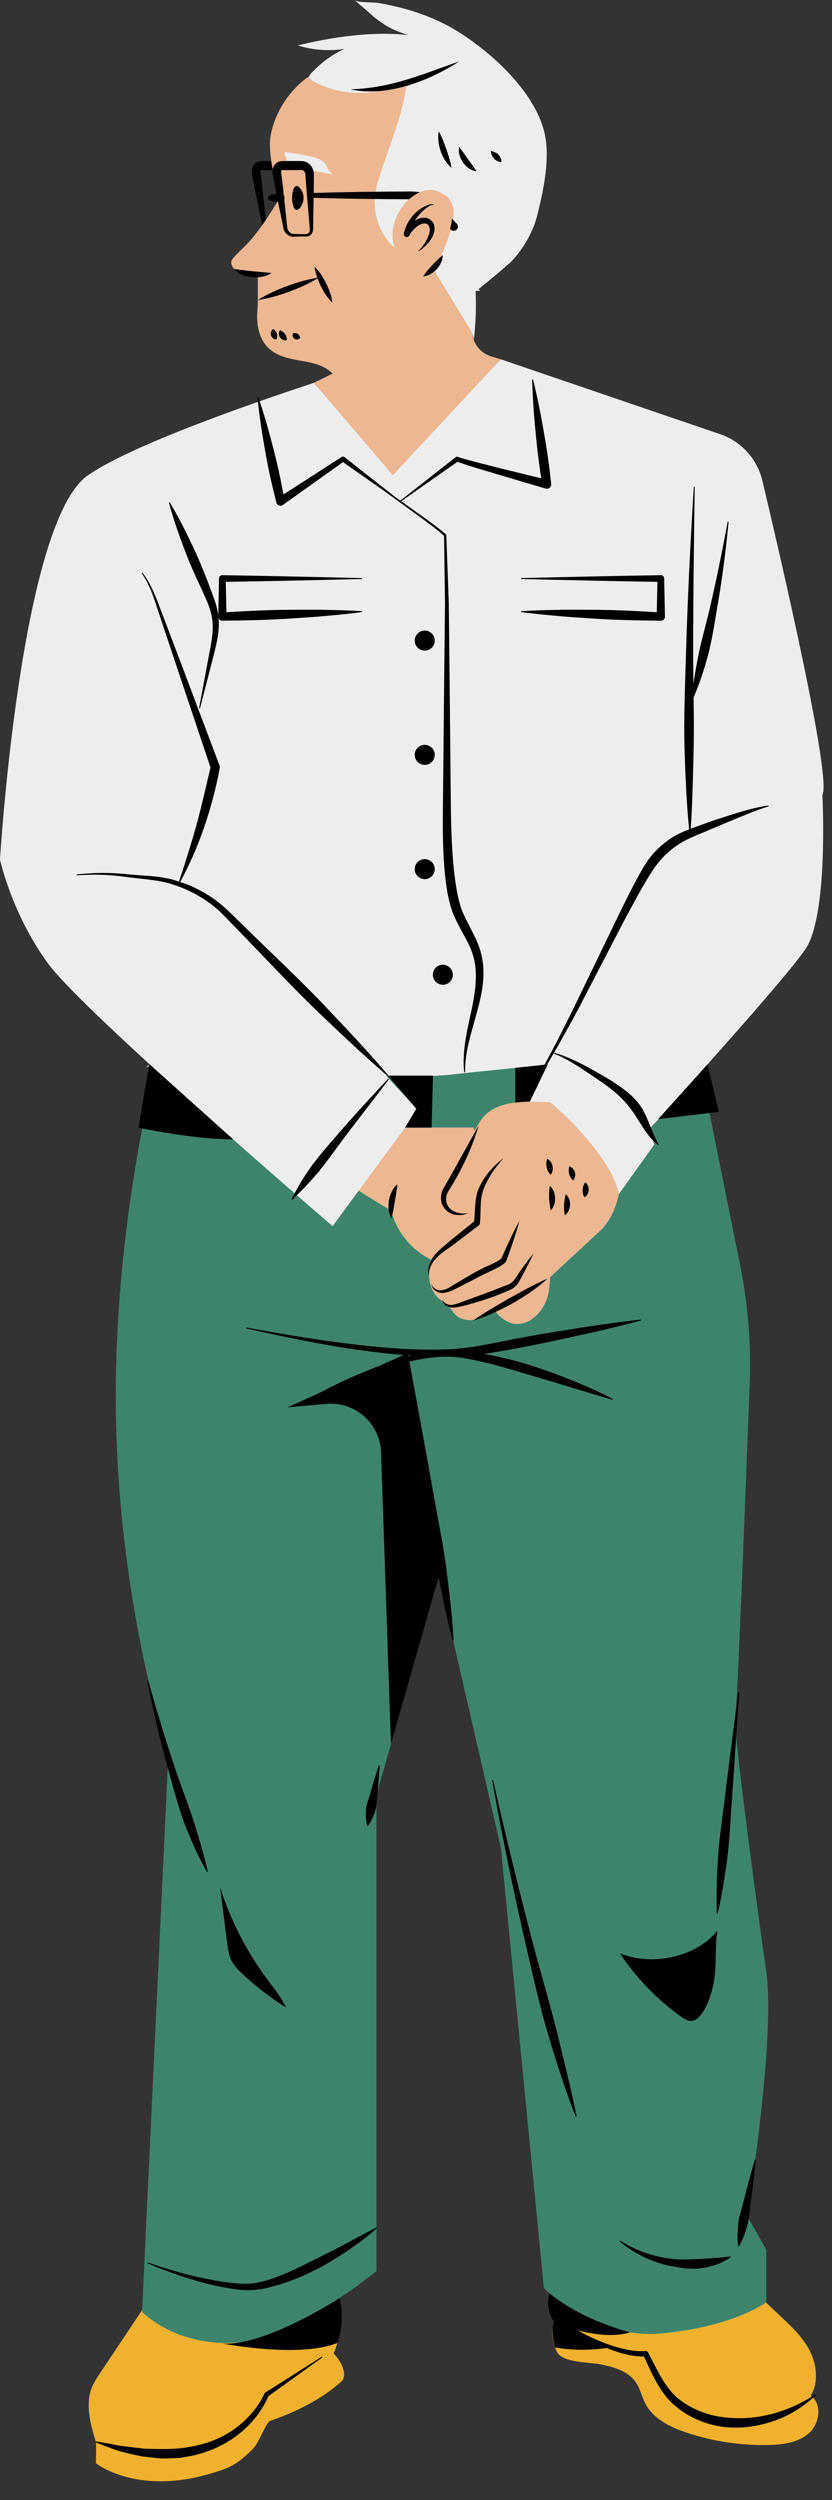 <?xml version="1.0" encoding="UTF-8" standalone="no"?><svg xmlns="http://www.w3.org/2000/svg" xmlns:xlink="http://www.w3.org/1999/xlink" fill="#000000" height="503.8" preserveAspectRatio="xMidYMid meet" version="1" viewBox="0.0 0.0 167.7 503.8" width="167.7" zoomAndPan="magnify"><rect x="0.0" y="0.0" width="167.7" height="503.8" fill="#333333" stroke="none"/><g><g id="change1_1"><path d="M32.344,499.069c-6.761,0-10.89-2.394-12.08-3.192 c0.022-0.805,0.054-2.241,0.031-3.154l0.169-0.04l-0.237-0.831l-0.043-0.291 l-0.051-0.027c-0.982-3.216-1.905-6.859-0.874-9.774 c0.385-1.092,1.05-2.087,1.691-3.047l8.619-12.917l5.18-109.693l-0.04-0.144 c-1.516-5.508-2.828-11.029-3.905-16.42l0.265-0.069 c-3.105-13.217-6.806-34.055-6.806-58.266c0-21.146,2.889-40.846,5.313-53.649 l0.171-0.902l-0.763-0.155l2.013-11.941l-1.532,0.545l1.317-1.322 c-11.278-10.325-18.148-17.145-20.422-20.27 c-6.659-9.151-9.141-19.178-9.423-20.387c0.215-3.363,4.511-67.722,17.312-76.582 c5.224-3.616,17.002-8.695,34.058-14.684l0.698-0.245l-0.001-0.002 c3.651-1.272,7.225-2.485,10.531-3.579l5.115-2.516l-0.955-0.918 c-2.035-1.958-4.545-2.407-6.974-2.841c-2.145-0.384-4.171-0.747-5.773-2.121 c-1.129-0.967-1.877-2.536-2.108-4.419c-0.134-1.096-0.08-1.896-0.018-2.821 c0.038-0.585,0.079-1.2,0.079-1.934v-5.579l-0.982,0.055 c-0.165,0.009-0.328,0.015-0.492,0.015c-0.185,0-0.371-0.007-0.554-0.024 c-0.717-0.082-1.672-0.3-2.461-0.838l-0.514-0.533 c-0.33-0.324-0.364-0.58-0.363-0.743c0.093-0.2,0.927-1.02,1.597-1.68 c0.833-0.82,1.871-1.84,2.788-2.988c0.335-0.42,0.663-0.851,0.983-1.285 l0.008,0.071l1.429-2.1c1.125-1.654,1.999-3.079,2.419-3.783l-1.267-0.989 l0.244-0.018l1.115-0.02l-0.209-1.098l-0.43-2.147l-0.219-1.151 c-0.012-0.113-0.04-0.258-0.069-0.404c-0.039-0.198-0.08-0.4-0.085-0.782 l0.132-1.053l-1.043-0.042l-0.282,0.002l-0.547-0.547l1.501-0.48 c-0.294-2.078-0.344-3.685-0.147-4.772c0.772-4.266,3.238-8.273,6.768-10.989 c0.103-0.08,0.211-0.149,0.319-0.218l0.602-0.413l0.084-0.333 c0,0.002,0.042-0.053,0.154-0.171c2.074-2.192,4.125-3.696,6.451-4.728 l-0.524-1.771c-1.012,0.162-2.048,0.244-3.08,0.244 c-0.56,0-1.118-0.024-1.672-0.071c4.608-0.903,8.926-1.36,12.881-1.36 c1.676,0,3.303,0.084,4.835,0.249l0.348-1.821 c-2.901-0.805-5.083-2.03-7.528-4.234c-0.196-0.178-0.393-0.351-0.588-0.522 c0.07,0.002,0.142,0.005,0.215,0.007c0.547,0.02,1.028,0.033,1.299,0.078 c1.833,0.304,3.633,0.7,5.352,1.176c3.68,1.023,6.999,2.41,9.862,4.123 c7.434,4.448,15.756,12.383,17.591,20.079c1.112,4.67-0.001,10.474-1.37,16.053 c-0.804,3.276-2.527,6.402-4.982,9.044c-0.492,0.531-6.315,5.441-6.99,5.837 l0.396-0.095l0.921,0.883l-1.86,0.082c0.131,2.876,0.048,5.799-0.245,8.705 l-0.398,0.104c0.059,0.422,0.144,0.8,0.259,1.147l-0.002,0.018l0.081,0.215 c0.697,1.834,2.232,3.268,4.106,3.834l1.951,0.591l44.166,15.075 c3.979,1.358,6.935,4.608,7.906,8.695c10.309,43.407,13.057,60.825,12.192,62.652 l-0.101,0.213l-0.017,0.291c0.012,0.224,1.13,22.459-2.868,29.885 c-1.121,2.083-8.162,10.429-19.828,23.5l-0.587,0.702l0.169,0.494l2.036,8.447 l-1.861,0.224l6.368,31.595c1.573,7.807,2.219,15.8,1.918,23.757 c-0.8,21.057-2.222,57.602-2.768,65.766l0.403,0.04 c-0.042,0.6-0.362,5.237-0.362,5.237c0.913,9.765,4.445,36.181,6.082,47.646 c1.245,8.716-0.85,27.251-2.209,37.523l-0.139,1.053h0.122 c-0.272,2.61-0.587,5.246-0.939,7.831c-0.059,0.436-0.106,0.876-0.153,1.314 c-0.062,0.578-0.123,1.158-0.217,1.729l-0.053,0.325l3.578,6.26v9.918 l-0.479,0.393l0.698,0.782l3.05,2.872c2.121,1.996,4.315,4.061,5.624,6.65 c1.143,2.26,1.695,5.742,0.206,8.055l-0.48,0.745l0.722,0.516 c0.04,0.055,0.095,0.111,0.155,0.164l0.167,0.167 c0.556,0.585,0.842,1.445,0.804,2.423c-0.047,1.26-0.629,2.541-1.517,3.345 c-2.012,1.82-5.073,2.118-7.514,2.174c-0.38,0.009-0.759,0.015-1.138,0.015 c-5.143,0-10.225-0.822-15.108-2.443c-4.118-1.367-6.6-3.083-7.809-5.397 c-0.287-0.549-0.502-1.134-0.719-1.716c-0.298-0.8-0.605-1.625-1.082-2.401 c-1.646-2.683-4.704-3.634-7.763-4.265c-0.666-0.136-1.515-0.22-2.414-0.311 c-1.965-0.195-4.657-0.464-5.612-1.427c-0.259-0.26-0.417-0.698-0.544-1.087 c-0.371-1.138-0.533-2.196-0.48-3.143l0.011-0.391 c0.044-0.583,0.165-0.822,0.167-0.823l0.36-0.524l-0.384-0.48 c-1.509-2.232-0.951-4.445-0.83-4.846l0.244-0.651l-0.467-0.424 c-0.397-0.362-0.693-0.651-0.875-0.834l-8.635-88.38l-9.851-42.809l-0.12,0.035 c-0.966-3.661-1.711-7.366-2.509-11.447l-0.083-0.367l-1.803-0.051 l-12.316,43.105l-0.074,0.667c-0.013,0.169-0.025,0.338-0.045,0.507 c-0.035,0.318-0.058,0.64-0.08,0.962l-0.052,0.669l-0.004,93.704 c-0.903,0.722-3.535,2.781-6.997,5.086l-0.517,0.344l0.119,0.609 c0.601,3.068,0.529,5.553-0.244,7.962h-0.054l-0.186,0.687 c-0.211,0.778-0.434,1.438-0.682,2.018l-0.256,0.602l0.478,0.445 c1.011,0.94,1.829,2.534,1.824,3.55c-0.002,0.471-0.175,0.629-0.233,0.682 c-3.315,3.036-8.437,5.866-14.056,7.764c-0.696,0.236-1.17,1.071-2.25,3.219 c-0.449,0.894-1.009,2.007-1.308,2.329c-1.939,2.081-3.757,3.448-5.404,4.061 C40.705,498.224,36.386,499.069,32.344,499.069z" fill="#ededed"/></g><g id="change2_1"><path d="M163.101,490.268c-2.141,1.934-5.232,2.348-8.117,2.416 c-5.608,0.133-11.237-0.71-16.561-2.478c-3.306-1.098-6.728-2.761-8.341-5.849 c-0.685-1.311-0.995-2.801-1.769-4.061c-1.51-2.46-4.505-3.293-7.157-3.839 c-2.198-0.452-6.841-0.324-8.499-1.994c-0.39-0.393-0.597-0.928-0.769-1.454 c-0.541-1.659-0.831-3.497-0.213-5.128c0.073-0.193,0.16-0.388,0.163-0.594 c0.003-0.218-0.088-0.424-0.172-0.626c-0.321-0.775-1.226-3.274-0.909-4.514 c0.002-0.007,0.008-0.011,0.01-0.018c2.939,2.674,11.401,9.204,22.959,8.048 c13.559-1.356,19.914-5.678,20.655-6.212c1.017,0.957,2.033,1.914,3.05,2.872 c2.204,2.075,4.451,4.207,5.818,6.908c1.367,2.701,1.797,6.433,0.158,8.977 C165.743,484.415,165.242,488.333,163.101,490.268z M68.466,463.06 c-5.997,3.99-14.551,8.766-21.512,9.044 c-12.052,0.483-18.319-6.266-18.319-6.266l0.016-0.344 c-2.825,4.234-5.65,8.466-8.475,12.7c-0.685,1.027-1.376,2.065-1.796,3.254 c-1.136,3.217-0.157,7.055,0.939,10.611c0.123,0.398,0,4.286,0,4.286 s9.108,7.444,26.186,1.084c2.184-0.813,4.214-2.638,5.762-4.299 c0.868-0.933,2.449-5.055,3.175-5.301c5.046-1.704,10.543-4.438,14.386-7.958 c1.332-1.22-0.057-4.177-1.586-5.601 C68.663,470.942,68.932,466.965,68.466,463.06z" fill="#efb12e"/></g><g id="change3_1"><path d="M84.247,223.682l-6.424-6.897 c5.188,0.197,9.893,0.118,13.507-0.298c5.093-0.586,11.946-1.221,19.071-1.996 c-2.088,4.341-3.602,7.491-3.602,7.491h0.001 c-3.642,0.045-7.381,0.684-9.467,3.241c-0.646,0.792-1.119,1.705-1.635,2.589 c-0.105-0.199-0.233-0.384-0.331-0.588c-4.228,0.026-9.501-0.022-13.729,0.005 L84.247,223.682z M154.456,397.383c-1.928-13.498-6.749-49.653-6.267-51.099 c0.362-1.087,2.085-45.429,2.919-67.424c0.305-8.041-0.345-16.088-1.934-23.976 l-7.837-38.881c-3.324,3.885-6.802,7.65-10.335,11.345 c-0.159,0.174-0.259,0.284-0.259,0.284l1.135,2.993l-7.132,9.966 c-0.002-0.011-0.007-0.023-0.009-0.034c-0.619,2.897-1.769,5.587-3.903,7.564 c-3.316,3.071-6.631,6.143-9.947,9.215c-0.057,0.96-0.148,1.92-0.293,2.875 c-0.529,3.483-3.45,6.99-6.943,6.53c-1.461-0.194-3.211-1.491-4.026-2.862 c-1.505,1.363-3.625,2.356-5.515,2.084c-3.032-0.436-2.576-2.385-4.987-3.825 c-1.945-1.161-2.773-3.642-2.598-5.899c0.063-0.812,0.255-1.597,0.491-2.371 c-4.044-1.954-6.995-5.474-8.172-9.962c-2.235-1.282-4.408-2.621-6.545-3.993 l-5.263,7.15c0,0-19.436-16.668-35.865-31.662 c-3.142,13.619-7.839,38.528-7.839,65.803c0,40.976,10.605,72.31,10.605,72.31 l-5.287,111.98l-0.016,0.344c0,0,6.267,6.749,18.319,6.266 c6.962-0.278,15.515-5.054,21.512-9.044c4.385-2.918,7.412-5.417,7.412-5.417 V361.71l12.534-43.868l12.545,54.474l8.666,88.701c0,0,0.406,0.439,1.144,1.111 c2.939,2.674,11.401,9.204,22.959,8.048c13.559-1.356,19.914-5.678,20.655-6.212 c0.049-0.035,0.074-0.055,0.074-0.055v-10.606l-3.857-6.749 C150.6,446.555,156.384,410.882,154.456,397.383z" fill="#3e846c"/></g><g id="change4_1"><path d="M100.958,72.406l-1.952-0.592 c-1.643-0.497-2.918-1.727-3.506-3.274c-0.006,0.052-0.006,0.104-0.012,0.155 c0.008-0.069-0.01-0.155-0.013-0.232c-0.128-0.353-0.208-0.723-0.261-1.103 c-0.525-1.343-1.655-2.998-2.184-3.856c-0.349-0.568-0.694-1.138-1.041-1.707 c-0.743-1.219-1.486-2.438-2.229-3.656c-1.415-2.322-0.76-1.248-2.176-3.569 c0,0,0.472-0.95,1.086-2.353c1.333-3.045,3.338-8.232,2.66-10.522 c-0.428-1.445-1.211-2.353-2.268-2.692c-0.124-0.085-0.229-0.193-0.363-0.264 c-2.67-1.417-6.44,0.459-8.419,4.19c-1.307,2.463-1.486,5.102-0.703,7.03 c0,0.025,0,0.048,0,0.048c-3.439-3.186-4.846-8.013-3.62-12.537 c1.755-6.48,5.351-13.973,5.985-20.697c-6.258,2.501-12.988,2.864-19.042-0.546 c-0.101-0.056-0.206-0.12-0.299-0.194c-0.143-0.114-0.258-0.252-0.289-0.428 c-0.014-0.081-0.007-0.16,0.012-0.236c-0.22,0.156-0.456,0.287-0.671,0.452 c-3.646,2.808-6.294,7.023-7.115,11.562c-0.728,4.024,1.772,12.596,1.772,12.596 s-2.383,4.157-5.117,7.587c-1.997,2.505-4.577,4.354-4.588,5.234 c-0.025,2.088,3.339,2.989,5.365,2.486c0,1.534,0,3.641,0,5.174 c0,1.901-0.284,2.981-0.053,4.868c0.231,1.886,0.982,3.777,2.425,5.014 c3.69,3.164,9.142,1.495,12.708,4.924l-3.807,1.881h0l15.935,18.629 L100.958,72.406z M59.502,33.7c-1.248-0.232-1.695-1.194-1.979-2.24 c-0.074-0.272-0.137-0.549-0.2-0.82c1.465,0.171,2.922,0.406,4.366,0.707 c1.157,0.24,2.353,0.411,3.315,1.142c0.821,0.624,1.213,2.005,2.033,2.631 C64.474,34.686,62.057,34.174,59.502,33.7z M142.831,214.227 c-0.496,0.594-0.991,1.188-1.494,1.777c-3.324,3.885-6.802,7.65-10.335,11.345 c1.036-1.137,5.255-5.773,10.318-11.43 C141.817,215.362,142.32,214.799,142.831,214.227z M124.737,240.557 c-0.619,2.897-1.769,5.587-3.903,7.564c-3.316,3.071-6.631,6.143-9.947,9.215 c-0.057,0.96-0.148,1.92-0.293,2.875c-0.529,3.483-3.45,6.99-6.943,6.53 c-1.461-0.194-3.211-1.491-4.026-2.862c-1.505,1.363-3.625,2.356-5.515,2.084 c-3.032-0.436-2.576-2.385-4.987-3.825c-1.945-1.161-2.773-3.642-2.598-5.899 c0.063-0.812,0.255-1.597,0.491-2.371c-4.044-1.954-6.995-5.474-8.172-9.962 c-2.235-1.282-4.408-2.621-6.545-3.993l9.337-12.685 c4.228-0.026,9.501,0.022,13.729-0.005c0.098,0.204,0.226,0.389,0.331,0.588 c0.516-0.883,0.989-1.797,1.635-2.589c2.086-2.557,5.825-3.196,9.467-3.241 l4.162,0.136C110.962,222.119,123.003,232.243,124.737,240.557z" fill="#ecb791"/></g><g id="change1_2"><path d="M165.763,160.173c0,0,1.191,22.632-2.978,30.374 c-1.472,2.734-11.502,14.21-19.954,23.68c-0.511,0.573-1.014,1.135-1.511,1.691 c-5.063,5.657-9.282,10.293-10.318,11.43c-0.159,0.174-0.259,0.284-0.259,0.284 l1.135,2.993l-7.132,9.966c-0.002-0.011-0.007-0.023-0.009-0.034 c-1.734-8.315-13.775-18.439-13.775-18.439l-4.162-0.136h-0.001 c0,0,1.514-3.15,3.602-7.491c-7.124,0.775-13.978,1.41-19.071,1.996 c-3.614,0.416-8.319,0.495-13.507,0.298l6.424,6.897l-2.61,3.547l-9.337,12.685 l-5.263,7.15c0,0-19.436-16.668-35.865-31.662 c-9.962-9.093-18.819-17.571-21.564-21.343C2.335,184.066,0,173.201,0,173.201 s4.115-68.006,17.718-77.423c8.256-5.715,29.83-13.436,45.525-18.629l15.935,18.629 l21.779-23.372l44.197,15.083c4.258,1.453,7.47,4.983,8.51,9.361 C157.74,114.01,167.651,156.868,165.763,160.173z M60.026,9.154 c3.032,0.954,6.287,1.194,9.427,0.695c-2.645,1.174-4.772,2.849-6.752,4.941 c-0.159,0.168-0.324,0.365-0.378,0.582c-0.019,0.076-0.026,0.155-0.012,0.236 c0.031,0.176,0.146,0.314,0.289,0.428c0.093,0.074,0.198,0.137,0.299,0.194 c6.053,3.41,12.784,3.048,19.042,0.546c-0.634,6.725-4.23,14.218-5.985,20.697 c-1.226,4.524,0.182,9.352,3.62,12.537c0,0-0-0.024-0-0.048 c-0.783-1.929-0.604-4.567,0.703-7.03c1.98-3.731,5.749-5.607,8.419-4.19 c0.134,0.071,0.239,0.178,0.363,0.264c1.057,0.339,1.84,1.247,2.268,2.692 c0.678,2.29-1.328,7.478-2.66,10.522c-0.614,1.403-1.086,2.353-1.086,2.353 c1.415,2.321,0.76,1.247,2.176,3.569c0.743,1.218,1.486,2.437,2.229,3.656 c0.347,0.569,0.691,1.139,1.041,1.707c0.529,0.859,1.659,2.513,2.184,3.856 c0.161,0.411,0.251,0.783,0.261,1.103c0.003,0.076,0.021,0.163,0.013,0.232 c0.006-0.052,0.006-0.104,0.012-0.155c0.389-3.283,0.515-6.598,0.365-9.901 c0.011,0.236,6.737-5.439,7.285-6.03c2.473-2.662,4.335-5.921,5.204-9.458 c1.232-5.016,2.594-11.357,1.371-16.489C107.746,18.363,98.766,10.224,91.707,6.001 c-3.139-1.878-6.573-3.242-10.092-4.221c-1.792-0.499-3.612-0.893-5.447-1.198 C75.244,0.427,72.084,0.569,71.452,0c1.01,0.909,2.006,1.718,3.016,2.627 c2.429,2.188,4.753,3.566,7.903,4.44C74.801,6.249,66.657,7.52,60.026,9.154z M59.502,33.7c2.555,0.474,4.972,0.986,7.535,1.422 c-0.82-0.626-1.212-2.007-2.033-2.631c-0.962-0.732-2.158-0.903-3.315-1.142 c-1.444-0.301-2.901-0.536-4.366-0.707c0.063,0.271,0.126,0.548,0.2,0.82 C57.807,32.506,58.253,33.468,59.502,33.7z" fill="#ededed"/></g><g id="change5_1"><path d="M51.139,36.96l0.926,4.631l0.783,3.759 c0.251-0.354,0.49-0.698,0.723-1.041c-0.102-0.966-0.2-1.947-0.301-2.905 l-0.514-4.694l-0.139-1.172c-0.041-0.339-0.142-0.908-0.119-0.991 c0.016-0.172,0.092-0.259,0.132-0.268c0.028-0.008,0.027-0.015,0.103-0.013 l0.59,0.008c0.537,0.012,1.074,0.005,1.611,0.003 c-0.007,0.059-0.024,0.12-0.026,0.177c0.011,0.705,0.119,0.906,0.171,1.346 l0.221,1.159l0.429,2.148c-0.101,0.002-0.202,0.035-0.304,0.024 c-0.368,0.007-0.735,0.124-1.102,0.291c-0.108,0.05-0.2,0.137-0.253,0.254 c-0.117,0.256-0.004,0.56,0.253,0.677c0.368,0.168,0.735,0.284,1.102,0.292 c0.178-0.02,0.355,0.105,0.533-0.074c0.006-0.006,0.012-0.006,0.018-0.013 c0.012-0.011,0.024-0.022,0.036-0.034l0.213,1.066l0.972,4.669 c0.088,0.321,0.292,0.598,0.532,0.839c0.154,0.155,0.32,0.28,0.509,0.381 c0.343,0.182,0.718,0.288,1.083,0.218c0.786-0.034,1.572-0.079,2.359-0.032 c0.481,0.031,0.991-0.259,1.219-0.699c0.26-0.443,0.205-0.951,0.216-1.305 l0.029-2.361l0.067-3.445c4.118,0.128,8.236,0.211,12.353,0.244 c0.893,0.007,1.786,0.028,2.68,0.029l3.924,0.022 c0.099,0.002,0.193,0,0.291,0.001c0.682-0.61,1.411-1.082,2.162-1.398 c-0.851-0.158-1.721-0.19-2.454-0.16l-3.924,0.022 c-0.84,0.001-1.681,0.021-2.521,0.027c-4.164,0.033-8.329,0.116-12.493,0.246 l0.006-0.312l0.021-2.36l0.008-1.181c-0.003-0.214-0.061-0.424-0.117-0.634 c-0.095-0.351-0.233-0.69-0.454-0.972c-0.351-0.451-0.869-0.834-1.546-0.943 c-0.408-0.044-0.487-0.02-0.715-0.031l-0.59-0.009 c-0.646-0.015-1.292-0.007-1.938,0.003c-0.14,0.003-0.28-0.002-0.42,0.001 l-0.59,0.008c-0.029,0-0.064,0.011-0.094,0.013 c-0.3,0.012-0.648,0.095-0.929,0.272c-0.548,0.329-0.831,0.884-0.922,1.413 c-0.102-0.562-0.193-1.135-0.274-1.708c-0.451,0-0.903-0.007-1.354,0.002 l-0.59,0.008c-0.318-0.005-0.713,0.09-1.022,0.284 c-0.651,0.391-0.946,1.105-0.965,1.711c0.011,0.705,0.119,0.906,0.171,1.346 L51.139,36.96z M56.794,34.28c0.028-0.008,0.027-0.015,0.103-0.013l0.59,0.008 c0.493,0.011,0.985,0.004,1.478,0.003c0.294-0.002,0.587,0.008,0.881,0.001 l1.052-0.013c0.106,0.005,0.286,0.095,0.418,0.258 c0.135,0.167,0.214,0.354,0.226,0.571l0.087,1.177L61.809,38.626l0.41,4.706 l0.188,2.353c0.03,0.42,0.091,0.74-0.042,1.007 c-0.115,0.275-0.371,0.462-0.683,0.48c-0.786,0.047-1.572,0.002-2.359-0.032 c-0.236,0.021-0.438-0.036-0.623-0.122c-0.195-0.091-0.357-0.227-0.485-0.398 c-0.128-0.17-0.234-0.358-0.285-0.567c-0.19-1.467-0.335-3.104-0.497-4.649 l-0.133-1.213c0.037-0.095,0.061-0.196,0.061-0.304 c0-0.165-0.06-0.309-0.142-0.437l-0.3-2.739l-0.139-1.172 c-0.041-0.339-0.142-0.908-0.119-0.991c0.015-0.165,0.086-0.249,0.127-0.263 C56.79,34.285,56.792,34.28,56.794,34.28z M59.025,41.178 c-0.092-0.379-0.159-0.804-0.159-1.29c0-0.575,0.086-1.082,0.212-1.497 c0.166-0.549,0.41-0.923,0.695-0.923c0.501,0,1.414,1.083,1.414,2.419 c0,1.337-0.913,2.42-1.414,2.42C59.453,42.308,59.186,41.842,59.025,41.178z M90.864,46.288c-0.061-0.055-0.094-0.129-0.135-0.197 c0.202-0.691,0.335-1.376,0.376-2.04c0.07,0.079,0.146,0.155,0.218,0.234 c0.229,0.248,0.438,0.509,0.694,0.743c0.348,0.318,0.372,0.858,0.054,1.206 c-0.318,0.348-0.858,0.372-1.206,0.054C90.864,46.288,90.864,46.288,90.864,46.288z M57.92,57.625c1.957-0.704,3.946-1.321,6.042-1.644 c-0.254-0.709-0.455-1.442-0.545-2.224c1.026,1.003,1.715,2.154,2.325,3.346 c0.577,1.209,1.071,2.455,1.241,3.881c-1.019-0.983-1.714-2.145-2.325-3.346 c-0.24-0.505-0.459-1.022-0.654-1.549c-1.806,1.114-3.72,1.936-5.666,2.67 c-2.059,0.739-4.15,1.392-6.367,1.703 C53.859,59.259,55.874,58.4,57.92,57.625z M50.791,55.855 c-1.335-0.152-2.712-0.62-3.66-1.647c0.041,0.005,0.076,0.009,0.116,0.015 c1.31,0.157,2.464,0.319,3.665,0.429c1.234,0.135,2.441,0.199,3.803,0.379 c-0.827,0.541-1.781,0.779-2.745,0.835C51.576,55.889,51.181,55.89,50.791,55.855 z M84.209,43.602c-0.232,0.294-0.439,0.605-0.627,0.925 c0.094-0.062,0.177-0.134,0.277-0.189c0.537-0.285,1.154-0.519,1.869-0.452 c0.723,0.045,1.423,0.598,1.667,1.235c0.536,1.349-0.16,2.562-0.76,3.418 c-0.654,0.904-1.488,1.667-2.441,2.179c0.772-0.754,1.414-1.599,1.866-2.527 c0.465-0.911,0.79-1.937,0.391-2.632c-0.334-0.711-1.198-0.652-2.013-0.186 c-0.779,0.462-1.443,1.235-1.95,2.09l-0.011,0.018 c-0.163,0.275-0.52,0.366-0.796,0.203c-0.22-0.13-0.322-0.384-0.272-0.62 c0.326-1.53,1.1-2.936,2.177-4.016c0.547-0.531,1.148-1.004,1.819-1.346 c0.334-0.174,0.675-0.32,1.027-0.447c0.21-0.076,0.458-0.123,0.691-0.101 c0.147,0.013,0.289,0.047,0.409,0.135c-0.059-0.014-0.112,0.005-0.169,0.001 c-0.641-0.047-1.18,0.464-1.692,0.819C85.129,42.564,84.626,43.049,84.209,43.602z M88.324,52.22c0.173-0.165,0.365-0.33,0.558-0.494 c0.123-0.105,0.22-0.209,0.354-0.314c-0.002,0.278-0.038,0.548-0.101,0.808 c-0.184,0.766-0.604,1.45-1.117,2.026c-0.126,0.134-0.266,0.254-0.405,0.376 c-0.644,0.565-1.416,0.995-2.317,1.075c0.591-0.915,1.211-1.573,1.832-2.27 C87.514,53.024,87.904,52.622,88.324,52.22z M90.404,239.991 c-0.456,0.675-0.59,1.546-0.409,2.349c0.03,0.138,0.089,0.263,0.143,0.389 c0.189,0.445,0.503,0.825,0.92,1.114c0.879,0.609,2.146,0.847,3.302,0.604 c-0.874,0.444-1.938,0.51-2.939,0.267c-0.206-0.045-0.409-0.131-0.609-0.225 c-0.671-0.313-1.253-0.875-1.575-1.579c-0.046-0.1-0.111-0.189-0.145-0.294 c-0.375-1.049-0.227-2.254,0.333-3.222l1.43-2.496l4.955-8.886l0.67-1.201 c-0.144,0.514-0.324,1.015-0.489,1.522c-1.037,3.187-2.445,6.243-4.084,9.163 C91.418,238.335,90.923,239.17,90.404,239.991z M86.987,258.708 c0.251,1.074,1.475,1.492,2.361,1.23c0.945-0.216,1.787-0.864,2.712-1.398 c0.07-0.042,0.138-0.082,0.207-0.124c1.767-1.049,3.457-2.1,5.374-3.023 c0.975-0.436,1.947-0.835,2.793-1.346c0.205-0.116,0.431-0.277,0.577-0.384 c0.037,0.003,0.121-0.212,0.231-0.473l0.651-1.466 c0.87-1.952,1.812-3.87,2.816-5.741c-0.578,2.067-1.218,4.085-1.931,6.069 l-0.536,1.486c-0.105,0.217-0.119,0.559-0.483,0.933 c-0.264,0.228-0.468,0.381-0.714,0.544c-0.955,0.617-1.953,1.029-2.903,1.479 c-1.711,0.794-3.461,1.799-5.223,2.662c-0.136,0.066-0.271,0.144-0.407,0.208 c-0.941,0.444-1.902,1.039-3.079,1.156 C88.296,260.655,86.947,259.867,86.987,258.708z M89.199,262.192 c-0.034-0.113-0.056-0.231-0.058-0.356c0.074,0.223,0.196,0.403,0.338,0.557 c0.126,0.137,0.28,0.235,0.442,0.321c0.444,0.234,0.977,0.3,1.453,0.183 c0.873-0.174,1.787-0.589,2.697-0.892c0.345-0.126,0.687-0.258,1.032-0.384 c1.466-0.536,2.933-1.068,4.386-1.634l2.695-1.043 c0.889-0.291,1.344-0.776,1.891-1.657c1.082-1.611,2.231-3.18,3.445-4.705 c-0.816,1.778-1.696,3.512-2.643,5.204c-0.22,0.399-0.456,0.901-0.875,1.31 c-0.376,0.4-0.924,0.724-1.377,0.905c-0.893,0.391-1.797,0.758-2.704,1.115 c-1.315,0.494-2.65,0.93-3.997,1.329c-0.524,0.155-1.044,0.323-1.574,0.459 c-0.951,0.226-1.864,0.521-2.921,0.581c-0.278,0.019-0.573-0.021-0.857-0.104 C89.942,263.195,89.374,262.779,89.199,262.192z M99.948,264.344 c-1.502,0.694-3.041,1.311-4.644,1.779c0.108-0.075,0.222-0.138,0.33-0.213 c1.246-0.858,2.515-1.656,3.799-2.419c0.387-0.23,0.778-0.453,1.166-0.678 c0.18-0.105,0.36-0.21,0.541-0.314c0.517-0.297,1.031-0.604,1.549-0.9 c2.514-1.395,5.023-2.787,7.702-3.96c-2.159,1.977-4.592,3.578-7.11,5.013 c-0.167,0.093-0.338,0.177-0.506,0.268 C101.848,263.424,100.906,263.901,99.948,264.344z M87.058,253.735 c0.071-0.123,0.131-0.253,0.208-0.369c0.752-1.063,1.759-1.885,2.706-2.682 c0.932-0.826,1.922-1.576,2.881-2.368l2.691-2.171 c0.147-1.088,0.168-2.219,0.255-3.388c0.095-1.241,0.291-2.565,0.907-3.725 c0.969-1.921,2.323-3.62,3.95-4.967c0.277-0.23,0.545-0.472,0.839-0.679 c-0.246,0.262-0.471,0.54-0.703,0.812c-1.354,1.587-2.474,3.335-3.247,5.215 c-0.417,1.073-0.607,2.214-0.652,3.411c-0.055,1.193-0.021,2.439-0.177,3.713 c-0.02,0.162-0.112,0.306-0.232,0.398l-2.962,2.26 c-0.996,0.743-1.96,1.526-2.983,2.233c-1.019,0.709-2.023,1.399-2.802,2.305 c-0.103,0.113-0.188,0.241-0.283,0.362c-0.373,0.479-0.663,1.02-0.842,1.609 c-0.127,0.419-0.215,0.852-0.203,1.307c-0.27-1.058,0.043-2.181,0.58-3.155 C87.013,253.815,87.035,253.775,87.058,253.735z M79.012,245.094 c-0.026,0.14-0.107,0.31,0.02,0.307c-0.022,0.124-0.189,0.032-0.237-0.039 l-0.1-0.239l-0.167-0.443c-0.088-0.299-0.156-0.604-0.188-0.913 c-0.008-0.058-0.002-0.116-0.008-0.175c-0.055-0.562-0.03-1.126,0.054-1.682 c0.223-1.216,0.736-2.412,1.7-3.258c-0.101,1.268-0.331,2.346-0.508,3.463 l-0.298,1.674l-0.163,0.861l-0.011,0.045L79.012,245.094z M110.881,243.182 c-0.109-0.602-0.167-1.168-0.198-1.727c-0.012-0.782-0.029-1.535,0.16-2.471 c0.719,0.643,0.999,1.545,1.048,2.427c0.016,0.787-0.17,1.594-0.682,2.253 c-0.063,0.081-0.111,0.168-0.185,0.244 C110.95,243.648,110.924,243.421,110.881,243.182z M114.061,240.678 c0.656,0.558,0.865,1.369,0.843,2.136c-0.051,0.766-0.337,1.553-1.048,2.044 c-0.189-0.831-0.178-1.451-0.16-2.103 C113.745,242.104,113.795,241.485,114.061,240.678z M115.507,237.868 c-0.493-0.474-0.665-0.873-0.794-1.306c-0.096-0.442-0.141-0.874,0.057-1.528 c0.652,0.221,0.962,0.713,1.113,1.223 C116.003,236.776,115.972,237.358,115.507,237.868z M117.951,238.247 c0.561,0.419,0.711,1.002,0.698,1.551c-0.046,0.549-0.259,1.113-0.866,1.465 c-0.315-0.621-0.352-1.065-0.341-1.532 C117.485,239.267,117.572,238.828,117.951,238.247z M110.98,236.737 c-0.497-0.534-0.667-1.012-0.792-1.518c-0.091-0.514-0.129-1.021,0.104-1.71 c0.651,0.334,0.939,0.889,1.079,1.457 C111.478,235.542,111.442,236.167,110.98,236.737z M55.799,67.22 c0.082,0.301,0.095,0.586-0.056,1.172c-0.615-0.004-0.953-0.394-1.097-0.809 c-0.117-0.423-0.064-0.936,0.435-1.292C55.539,66.686,55.691,66.928,55.799,67.22 z M57.447,67.309c0.19,0.294,0.316,0.586,0.388,1.212 c-0.619,0.167-1.093-0.133-1.379-0.519c-0.263-0.402-0.382-0.95-0.016-1.473 C57.001,66.811,57.234,67.031,57.447,67.309z M60.036,67.259 c0.165,0.119,0.238,0.284,0.489,0.784c-0.335,0.465-0.834,0.428-1.157,0.224 c-0.313-0.221-0.541-0.665-0.245-1.153C59.679,67.152,59.861,67.156,60.036,67.259z M70.656,18.006c3.834-0.122,7.508-0.82,11.109-1.904 c2.537-0.74,5.024-1.665,7.542-2.573c1.064-0.384,2.131-0.763,3.213-1.125 c-0.821,0.529-1.659,1.03-2.513,1.503c-2.5,1.385-5.139,2.523-7.898,3.355 c-0.081,0.024-0.164,0.044-0.246,0.066c-1.796,0.512-3.66,0.885-5.535,1.029 C74.425,18.503,72.514,18.419,70.656,18.006z M89.966,30.059 c0.404,1.209,0.818,2.394,1.045,3.764c-1.064-0.903-1.731-2.107-2.187-3.366 c-0.423-1.271-0.647-2.629-0.377-3.996 C89.118,27.676,89.53,28.862,89.966,30.059z M92.544,29.613 c0.707,0.877,1.204,1.66,1.775,2.433c0.548,0.79,1.124,1.514,1.722,2.471 c-1.132-0.155-2.061-0.885-2.706-1.769 C92.711,31.849,92.325,30.734,92.544,29.613z M99.419,31.744 c-0.256-0.339-0.463-0.725-0.469-1.303c0.166,0.01,0.277,0.073,0.415,0.108 c0.442,0.115,0.798,0.311,1.077,0.582c0.339,0.381,0.612,0.824,0.617,1.524 c-0.698-0.039-1.128-0.334-1.492-0.691 C99.509,31.899,99.472,31.814,99.419,31.744z M94.518,92.729l2.261,0.601 l4.542,1.16l7.787,1.899c-0.206-1.31-0.412-2.62-0.562-3.938 c-0.236-1.753-0.413-3.514-0.575-5.277c-0.368-3.52-0.605-7.058-0.703-10.614 c-0.001-0.052,0.039-0.095,0.091-0.096c0.045-0.001,0.083,0.029,0.094,0.071 c0.85,3.456,1.562,6.929,2.141,10.421c0.311,1.742,0.608,3.487,0.846,5.241 c0.274,1.748,0.448,3.509,0.655,5.266l0.005,0.04 c0.057,0.484-0.289,0.923-0.773,0.98c-0.121,0.014-0.243,0.002-0.353-0.031 l-9.007-2.66l-4.5-1.348l-2.247-0.698c-0.684-0.232-1.261-0.384-2.011-0.697 l-11.349,7.957l3.9,2.772c1.734,1.266,3.485,2.481,5.127,3.918 c0.043,0.038,0.066,0.09,0.068,0.143l0,0.011l0.501,13.696l0.15,13.702 l0.269,27.397c0.056,4.56,0.203,9.105,0.719,13.578 c0.286,2.21,0.626,4.486,1.262,6.507c0.68,2.034,1.885,3.959,2.867,6.086 c1.036,2.095,1.72,4.537,1.717,6.925c0.048,2.394-0.393,4.715-0.97,6.945 c-0.157,0.627-0.326,1.251-0.498,1.872c-1.052,3.793-2.274,7.509-2.223,11.449 c0.002,0.052-0.039,0.095-0.09,0.096c-0.048,0.001-0.089-0.036-0.095-0.084 c-0.421-3.876,0.45-7.72,1.259-11.461c0.155-0.717,0.309-1.432,0.45-2.141 c0.416-2.22,0.73-4.443,0.624-6.62c-0.084-2.194-0.726-4.232-1.772-6.199 c-1.014-1.974-2.259-3.947-3.068-6.246c-0.772-2.328-1.086-4.601-1.341-6.918 c-0.488-4.608-0.476-9.212-0.439-13.781l0.269-27.398l0.15-13.696l-0.185-13.594 c-1.552-1.379-3.286-2.619-4.974-3.877l-5.198-3.775l-2.057-1.494L69.129,93.117 l-12.118,8.638c-0.379,0.27-0.904,0.182-1.174-0.196 c-0.062-0.087-0.105-0.183-0.13-0.28l-0.012-0.05 c-0.878-3.483-1.687-6.98-2.275-10.526c-0.581-3.218-1.073-6.456-1.421-9.724 c-0.034-0.322-0.087-0.639-0.118-0.962c-0.005-0.051,0.033-0.097,0.084-0.102 c0.044-0.005,0.084,0.023,0.098,0.063c0.1,0.292,0.179,0.589,0.277,0.882 c1.041,3.133,1.937,6.298,2.743,9.483c0.824,3.071,1.462,6.181,2.046,9.303 l11.722-7.555l0.018-0.012c0.177-0.114,0.4-0.096,0.557,0.026l10.086,7.94 l0.01,0.006l1.171,0.833l11.163-8.765c0.118-0.092,0.269-0.113,0.4-0.067 l0.153,0.054C92.919,92.285,93.81,92.537,94.518,92.729z M37.548,111.676 c-1.299-3.388-2.533-6.804-3.483-10.341c-0.013-0.05,0.016-0.102,0.066-0.115 c0.041-0.012,0.084,0.007,0.105,0.042c1.886,3.138,3.488,6.398,5.025,9.685 c1.513,3.318,2.796,6.646,4.044,10.15c0.315,0.927,0.553,1.911,0.69,2.911 l0.147-7.425l0-0.024c0.007-0.368,0.309-0.661,0.677-0.653 c9.364,0.143,18.729,0.357,28.093,0.584c0.051,0.001,0.092,0.044,0.091,0.095 c-0.001,0.049-0.042,0.089-0.091,0.091c-9.134,0.221-18.268,0.428-27.403,0.571 l0.121,6.124c4.398-0.266,8.797-0.488,13.204-0.494 c2.344,0.005,4.686-0.048,7.033,0.025c2.345,0.035,4.692,0.107,7.041,0.253 c0.052,0.004,0.091,0.048,0.088,0.099c-0.003,0.045-0.038,0.082-0.081,0.087 c-2.333,0.313-4.669,0.55-7.005,0.752c-2.336,0.239-4.676,0.353-7.014,0.523 c-4.677,0.326-9.361,0.415-14.048,0.459h-0.038 c-0.361,0.004-0.659-0.233-0.768-0.557c0.072,0.731,0.102,1.464,0.036,2.188 c-0.139,1.885-0.601,3.675-1.036,5.432l-2.718,10.54 c-0.013,0.05-0.064,0.08-0.113,0.067c-0.048-0.012-0.077-0.059-0.068-0.107 l1.991-10.701c0.346-1.779,0.699-3.544,0.736-5.288 c0.061-1.745-0.322-3.409-0.969-5.052 C40.534,118.336,38.822,115.052,37.548,111.676z M25.245,176.683 c-3.209-0.445-6.472-0.539-9.715-0.287c-0.051,0.005-0.096-0.034-0.1-0.085 c-0.004-0.05,0.033-0.094,0.082-0.099c2.412-0.281,4.85-0.369,7.284-0.262 c0.84,0.036,1.679,0.095,2.516,0.179c3.208,0.374,6.53,0.272,9.759,1.205 c0.342,0.094,0.673,0.223,1.011,0.331c0.081-0.245,0.156-0.49,0.237-0.735 c0.383-1.165,0.758-2.33,1.126-3.496c0.747-2.365,1.471-4.731,2.137-7.106 c1.047-3.866,1.929-7.767,2.847-11.677l-6.559-19.566l-3.308-9.922 c-1.157-3.277-1.944-6.74-3.962-9.584c-0.031-0.042-0.022-0.1,0.02-0.131 c0.04-0.029,0.098-0.02,0.129,0.018c2.182,2.805,3.131,6.272,4.43,9.478 l3.704,9.78l7.377,19.571c0.058,0.154,0.069,0.314,0.041,0.464l-0.008,0.04 c-0.775,4.056-1.818,8.083-3.185,12.001c-0.847,2.513-1.864,4.963-2.989,7.358 c-0.465,0.99-0.949,1.97-1.454,2.938c-0.112,0.216-0.22,0.434-0.335,0.65 c0.415,0.137,0.834,0.263,1.242,0.421c2.278,0.886,4.437,2.094,6.377,3.6 c1.333,1.017,2.508,2.217,3.665,3.34l3.5,3.415 c1.308,1.272,2.621,2.541,3.934,3.809c3.377,3.261,6.75,6.528,10,9.915 c0.728,0.77,1.455,1.539,2.183,2.309c3.752,3.968,7.486,7.952,11.02,12.133 c0.016,0.019-0.004,0.041-0.005,0.065h9.024l-0.001,0.041l-0.277,10.43h-0.2 l-5.151,0.005l2.272-3.796l-1.227-1.432l-4.444-5.183 c-0.001,0,0,0.001-0,0.002c-0.035,0.029-0.088,0.027-0.122-0.002 c-0.008-0.007-0.016-0.015-0.025-0.022c-0.472-0.402-0.931-0.818-1.398-1.225 c-4.087-3.562-8.009-7.284-11.921-11.016c-0.35-0.334-0.701-0.668-1.052-1.003 c-4.686-4.532-9.138-9.295-13.666-13.983l-3.4-3.512 c-1.147-1.18-2.226-2.347-3.461-3.344c-1.379-1.135-2.898-2.097-4.499-2.904 c-1.248-0.63-2.541-1.172-3.882-1.581c-2.922-0.976-6.074-1.05-9.191-1.497 C25.495,176.713,25.37,176.702,25.245,176.683z M131.855,171.808 c1.18-1.276,2.532-2.393,4.02-3.287c0.209-0.125,0.427-0.231,0.641-0.344 c0.779-0.411,1.581-0.756,2.383-1.062c-0.07-0.699-0.131-1.399-0.19-2.098 c-0.41-4.831-0.589-9.669-0.746-14.508c-0.142-5.822,0.091-11.643,0.268-17.462 c0.318-11.638,0.9-23.263,1.612-34.878c0.003-0.051,0.047-0.09,0.099-0.087 c0.05,0.004,0.088,0.045,0.087,0.095c-0.175,11.634-0.322,23.265-0.309,34.891 c0.006,1.564,0.025,3.128,0.045,4.692c0.293-1.876,0.622-3.741,0.983-5.595 c0.593-3.01,1.458-5.958,2.172-8.945c1.392-5.981,2.642-12.002,3.747-18.059 c0.009-0.051,0.058-0.085,0.108-0.075c0.048,0.009,0.08,0.053,0.076,0.101 c-0.573,6.135-1.398,12.253-2.473,18.332c-0.519,3.041-0.985,6.103-1.82,9.079 c-0.762,2.69-1.634,5.353-2.756,7.938c0.045,3.323,0.08,6.646,0.021,9.969 c-0.116,4.504-0.19,9.008-0.421,13.517c-0.051,0.99-0.114,1.98-0.183,2.971 c0.45-0.167,0.897-0.329,1.331-0.485c1.555-0.556,3.101-1.137,4.678-1.634 c3.148-0.996,6.289-2.09,9.604-2.539c0.051-0.006,0.098,0.029,0.105,0.08 c0.006,0.046-0.031,0.092-0.075,0.105c-1.573,0.442-3.1,1.064-4.62,1.684 c-1.527,0.608-3.045,1.238-4.558,1.886l-4.548,1.913 c-1.543,0.649-2.993,1.232-4.289,2.107c-1.837,1.152-3.363,2.639-4.658,4.366 c-0.347,0.463-0.671,0.949-0.983,1.447c-0.218,0.349-0.452,0.683-0.654,1.049 c-1.679,2.793-3.232,5.696-4.777,8.599l-9.105,17.55 c-0.258,0.48-0.52,0.957-0.779,1.436c-1.62,2.999-3.277,5.981-5.004,8.92 c-0.202,0.343-0.404,0.685-0.607,1.027l0.12-0.013l-0.001,0.002l-0.144,0.3 l-2.993,6.224c-0.198,0.411-0.338,0.703-0.408,0.848l-0.057,0.119h-0.001 c-0.91,0.012-1.819,0.066-2.713,0.174l-0.208,0.014v-6.993l0.006-0.001 l5.869-0.618c1.806-3.29,3.511-6.636,5.172-10.002 c0.306-0.62,0.616-1.239,0.92-1.86l8.606-17.8 c1.446-2.968,2.898-5.934,4.511-8.851 C129.758,174.615,130.667,173.077,131.855,171.808z M123.715,219.882 c-1.806-1.472-3.811-2.767-5.798-4.085c-0.792-0.536-1.596-1.053-2.413-1.545 c-0.156-0.094-0.31-0.193-0.468-0.284c-1.065-0.619-2.163-1.178-3.319-1.625 c-0.048-0.019-0.072-0.073-0.053-0.121c0.017-0.045,0.066-0.068,0.111-0.056 c1.391,0.376,2.729,0.923,4.036,1.535c0.098,0.046,0.197,0.093,0.294,0.14 c0.774,0.371,1.54,0.757,2.292,1.16c2.087,1.162,4.199,2.3,6.214,3.693 c1.993,1.357,4.036,3.056,5.181,5.342c0.541,1.053,0.961,2.098,1.379,3.128 c0.001,0.002,0.001,0.004,0.002,0.005c0.468,1.152,0.934,2.288,1.56,3.395 c0.026,0.045,0.01,0.104-0.035,0.13c-0.034,0.019-0.074,0.015-0.104-0.006 c-0.393-0.291-0.73-0.634-1.064-0.981c-0.471-0.486-0.905-1.003-1.293-1.553 c-0.75-1.061-1.393-2.182-2.053-3.179 C126.981,223.08,125.532,221.376,123.715,219.882z M78.347,217.427 c0.035,0.033,0.037,0.087,0.008,0.125c-1.083,1.38-2.125,2.785-3.194,4.174 c-2.086,2.71-4.181,5.415-6.235,8.146c-1.278,1.728-2.513,3.486-3.846,5.166 c-0.27,0.341-0.518,0.699-0.801,1.031c-1.407,1.644-2.87,3.246-4.439,4.775 c-0.305,0.297-0.584,0.611-0.9,0.901c-0.039,0.035-0.099,0.033-0.134-0.006 c-0.027-0.029-0.032-0.071-0.016-0.105c0.189-0.401,0.397-0.789,0.601-1.18 c1.01-1.932,2.182-3.753,3.416-5.523c0.241-0.344,0.522-0.655,0.776-0.988 c1.317-1.73,2.757-3.362,4.182-5.003c2.239-2.612,4.542-5.168,6.878-7.693 c1.183-1.28,2.36-2.566,3.572-3.817 C78.251,217.391,78.31,217.391,78.347,217.427z M35.834,357.955 c1.094,3.163,2.343,6.268,3.336,9.46c0.987,3.197,1.962,6.399,2.711,9.705 c0.012,0.05-0.02,0.101-0.071,0.113c-0.041,0.009-0.082-0.01-0.102-0.045 c-1.697-2.938-3.057-6.024-4.294-9.154c-1.231-3.135-2.095-6.396-3.002-9.633 c-0.208-0.73-0.4-1.463-0.602-2.194c-1.584-5.753-2.961-11.558-4.101-17.405 c-0.01-0.05,0.023-0.099,0.074-0.109c0.048-0.009,0.095,0.02,0.108,0.066 c0.087,0.31,0.185,0.615,0.272,0.924 C31.9,345.829,33.784,351.924,35.834,357.955z M76.472,355.735 c0.041,0.014,0.066,0.054,0.064,0.095c-0.104,1.714-0.265,3.418-0.439,5.119 c-0.035,0.339-0.05,0.682-0.088,1.02c-0.061,0.535-0.08,1.079-0.13,1.616 c-0.045,0.484-0.115,0.964-0.27,1.427c-0.317,0.979-0.708,1.943-1.406,2.848 c-0.035,0.045-0.101,0.055-0.146,0.019c-0.018-0.015-0.031-0.034-0.037-0.055 c-0.309-1.1-0.311-2.14-0.239-3.167c0.06-1.029,0.492-1.985,0.766-2.972 c0.551-1.973,1.153-3.936,1.806-5.891 C76.369,355.745,76.423,355.719,76.472,355.735z M89.513,273.421 c0.341,0.003,0.683-0.016,1.025-0.022c1.094,0.028,2.186,0.123,3.272,0.334 c4.999,0.833,9.879,2.464,14.792,3.891c4.934,1.406,9.813,3.016,14.791,4.418 c0.042,0.012,0.089-0.006,0.11-0.046c0.024-0.046,0.006-0.103-0.04-0.126 c-4.597-2.399-9.419-4.275-14.294-6.019c-3.77-1.29-7.637-2.323-11.588-3.036 c0.691-0.099,1.381-0.203,2.063-0.318c3.317-0.558,6.598-1.192,9.887-1.85 c6.554-1.408,13.115-2.781,19.601-4.547c0.044-0.012,0.073-0.054,0.068-0.1 c-0.005-0.051-0.051-0.088-0.103-0.083c-6.684,0.717-13.295,1.826-19.912,2.901 c-3.298,0.581-6.599,1.201-9.872,1.865c-3.272,0.673-6.507,1.158-9.831,1.249 c-6.636,0.205-13.315-0.417-19.944-1.253c-6.639-0.822-13.245-1.951-19.835-3.169 c-0.049-0.009-0.097,0.022-0.108,0.071c-0.011,0.05,0.02,0.1,0.071,0.111 c6.542,1.461,13.109,2.838,19.74,3.909c3.944,0.608,7.913,1.118,11.904,1.448 l-4.801,2.167c-4.16,1.555-8.197,3.393-12.11,5.462 c-0.001,0.001,0,0.002-0.001,0.003l-6.443,2.908l7.839-0.692 c5.786-0.512,10.815,3.938,11.012,9.743l1.997,58.83l9.608-33.627l-0.022-0.174 c0.033,0.171,0.067,0.341,0.1,0.512c0.807,4.133,1.63,8.263,2.748,12.346 c0.011,0.041,0.05,0.071,0.095,0.068c0.007,0,0.006-0.013,0.013-0.015 c0.041-0.011,0.078-0.039,0.076-0.084c-0.242-4.902-0.879-9.742-1.48-14.586 c-0.649-4.838-1.623-9.623-2.491-14.426c-1.602-9.046-3.257-18.084-4.95-27.116 c2.191-0.518,4.403-0.878,6.61-0.958 C89.245,273.411,89.379,273.421,89.513,273.421z M82.308,273.311 c-0.012-0.064-0.023-0.126-0.035-0.19c0.217,0.016,0.433,0.035,0.65,0.05 C82.72,273.224,82.511,273.257,82.308,273.311z M116.031,426.472 c-2.163-5.422-3.884-10.985-5.576-16.556c-1.647-5.583-2.913-11.269-4.218-16.94 c-2.646-11.333-4.99-22.732-7.027-34.183c-0.009-0.051,0.025-0.099,0.075-0.108 c0.049-0.009,0.096,0.023,0.107,0.071c2.564,11.341,5.328,22.63,8.29,33.861 c1.499,5.612,3.162,11.177,4.569,16.81c1.362,5.648,2.819,11.269,3.958,16.992 c0.01,0.051-0.023,0.1-0.074,0.11 C116.091,426.538,116.048,426.513,116.031,426.472z M147.472,363.377 c-0.259,3.713-0.411,7.435-0.892,11.126c-0.487,3.69-1.045,7.374-1.911,11.027 c-0.012,0.051-0.063,0.082-0.113,0.07c-0.042-0.01-0.071-0.046-0.072-0.087 c-0.147-3.752,0.012-7.474,0.243-11.189c0.238-3.715,0.803-7.398,1.262-11.09 c0.74-6.198,1.538-12.391,2.351-18.582c0.156-1.19,0.293-2.381,0.452-3.571 c0.007-0.051,0.054-0.086,0.105-0.08c0.049,0.006,0.083,0.05,0.081,0.098 c-0.178,2.946-0.402,5.887-0.597,8.831 C148.084,354.413,147.806,358.897,147.472,363.377z M124.945,451.554 c0.031-0.035,0.083-0.043,0.121-0.017c3.269,2.097,6.998,3.317,10.75,3.691 c1.887,0.188,3.759-0.009,5.622-0.055c1.876-0.061,3.741-0.268,5.732-0.456 c0.053-0.005,0.1,0.034,0.105,0.086c0.004,0.035-0.013,0.069-0.041,0.088 c-1.659,1.161-3.62,1.814-5.614,2.134c-2.009,0.335-4.054,0.042-6.017-0.323 c-3.944-0.733-7.671-2.462-10.649-5.016 C124.916,451.652,124.911,451.593,124.945,451.554z M148.794,452.562 c-0.224-1.543-0.141-3.027,0.016-4.496c0.145-1.471,0.662-2.871,1.021-4.301 c0.721-2.86,1.493-5.711,2.316-8.55c0.012-0.044,0.058-0.059,0.101-0.055 c0.006,0,0.008-0.01,0.015-0.008c0.044,0.013,0.071,0.055,0.067,0.099 c-0.295,2.942-0.64,5.874-1.037,8.797c-0.14,1.019-0.208,2.052-0.374,3.067 c-0.072,0.439-0.157,0.876-0.282,1.305c-0.402,1.422-0.878,2.829-1.661,4.177 c-0.027,0.047-0.088,0.064-0.135,0.036 C148.815,452.617,148.798,452.59,148.794,452.562z M75.879,448.892 c0.027,0.005,0.059-0.005,0.074,0.022c0.021,0.038,0.01,0.086-0.02,0.115 c-0.017,0.015-0.036,0.029-0.054,0.045c-3.109,2.758-6.566,5.056-10.139,7.173 c-2.641,1.501-5.421,2.788-8.335,3.761c-1.091,0.364-2.197,0.693-3.327,0.96 c-1.022,0.28-2.105,0.4-3.175,0.508l-1.641,0.011l-1.571-0.162 c-2.085-0.262-4.135-0.68-6.156-1.185c-2.182-0.571-4.33-1.242-6.448-1.99 c-1.796-0.634-3.572-1.322-5.32-2.072c-0.047-0.02-0.069-0.075-0.049-0.123 c0.02-0.045,0.074-0.066,0.12-0.049c2.032,0.732,4.093,1.384,6.173,1.959 c1.896,0.524,3.808,0.985,5.73,1.367c2.013,0.408,4.041,0.727,6.071,0.89 c2.064,0.252,3.937-0.041,5.899-0.597c0.04-0.012,0.079-0.029,0.119-0.041 c3.829-1.122,7.403-3.086,11.028-4.874c3.69-1.796,7.261-3.845,10.969-5.732 C75.844,448.866,75.859,448.889,75.879,448.892z M164.306,482.547 c-0.22,0.141-0.449,0.26-0.671,0.396c-2.748,1.68-5.678,2.957-8.744,3.65 c-3.298,0.797-6.714,0.9-9.991,0.365c-3.258-0.566-6.429-1.962-8.871-4.224 c-2.339-2.319-3.771-5.578-5.38-8.668l-0.006-0.012 c-0.099-0.189-0.304-0.312-0.53-0.294c-1.609,0.126-3.281-0.14-4.903-0.55 c-1.629-0.409-3.228-0.981-4.789-1.644c-1.359-0.59-2.692-1.254-3.993-1.976 c2.387,0.629,6.898,1.509,10.556,0.414c-0.038-0.011-0.072-0.025-0.11-0.035 c-6.148-1.757-11.568-4.235-15.972-7.723c-0.046-0.036-0.099-0.065-0.144-0.101 h-0c-0.001,0.003-1.015,2.875,0.918,5.735c0,0-0.233,0.339-0.299,1.238 c-0.004,0.054-0.005,0.115-0.007,0.173c-0.014,0.147-0.005,0.297-0.008,0.445 c0.016,0.777,0.145,1.833,0.528,3.272c0,0,4.554,1.015,10.391,0.122 c0.878,0.36,1.77,0.692,2.685,0.969c1.547,0.453,3.16,0.773,4.834,0.761 c1.441,3.029,2.713,6.265,5.185,8.924c2.587,2.599,5.981,4.355,9.571,5.051 c1.796,0.364,3.633,0.393,5.442,0.297c1.803-0.193,3.591-0.504,5.3-1.069 c3.199-0.976,6.128-2.702,8.568-4.895c0.182-0.164,0.383-0.308,0.559-0.477 c0.031-0.032,0.038-0.084,0.012-0.121 C164.407,482.528,164.349,482.518,164.306,482.547z M114.762,469.097 c0,0,0.048,0.016,0.12,0.041c0.025,0.016,0.049,0.035,0.074,0.051 L114.762,469.097z M64.804,474.923c0.043-0.027,0.101-0.015,0.128,0.028 c0.027,0.042,0.015,0.097-0.024,0.126l-10.815,7.77 c-1.325,3.098-3.472,5.698-6.096,7.75c-2.672,2.08-5.848,3.484-9.152,4.233 l-2.504,0.45c-0.842,0.055-1.688,0.066-2.531,0.1 c-0.845,0.063-1.684,0.016-2.518-0.099l-2.498-0.27 c-1.641-0.302-3.265-0.689-4.861-1.122c-1.557-0.531-3.092-1.117-4.601-1.726 c-0.013-0.005-0.027-0.01-0.041-0.015c-0.048-0.019-0.071-0.074-0.051-0.121 c0.009-0.023,0.038-0.022,0.061-0.031c0.018-0.007,0.029-0.028,0.048-0.025 c1.633,0.255,3.24,0.537,4.825,0.873l4.808,0.576 c3.201,0.095,6.4,0.228,9.502-0.401c3.098-0.542,6.126-1.657,8.701-3.51 c2.566-1.819,4.779-4.309,6.103-7.146l0.023-0.048 c0.035-0.075,0.089-0.135,0.154-0.176L64.804,474.923z M105.105,116.491 c9.364-0.227,18.729-0.442,28.093-0.584c0.368-0.005,0.672,0.288,0.677,0.657 l0,0.02l0.152,7.662c0.009,0.449-0.348,0.82-0.797,0.829h-0.02h-0.042 c-4.687-0.044-9.371-0.133-14.048-0.459c-2.338-0.17-4.678-0.284-7.014-0.523 c-2.337-0.202-4.673-0.439-7.005-0.752c-0.051-0.007-0.087-0.054-0.08-0.105 c0.006-0.045,0.043-0.078,0.087-0.081c2.349-0.145,4.696-0.217,7.041-0.253 c2.347-0.073,4.689-0.02,7.033-0.025c4.407,0.006,8.806,0.228,13.204,0.494 l0.121-6.124c-9.134-0.143-18.268-0.35-27.403-0.571 c-0.051-0.002-0.092-0.045-0.091-0.095 C105.016,116.532,105.056,116.492,105.105,116.491z M83.593,129.084 c0-1.113,0.903-2.016,2.016-2.016c1.114,0,2.016,0.903,2.016,2.016 c0,1.114-0.903,2.017-2.016,2.017C84.496,131.101,83.593,130.198,83.593,129.084z M83.593,152.111c0-1.113,0.903-2.017,2.016-2.017 c1.114,0,2.016,0.903,2.016,2.017s-0.903,2.016-2.016,2.016 C84.496,154.127,83.593,153.224,83.593,152.111z M83.593,175.137 c0-1.113,0.903-2.016,2.016-2.016c1.114,0,2.016,0.903,2.016,2.016 s-0.903,2.017-2.016,2.017C84.496,177.154,83.593,176.25,83.593,175.137z M87.246,196.42c0-1.113,0.903-2.016,2.016-2.016 c1.114,0,2.016,0.903,2.016,2.016s-0.903,2.016-2.016,2.016 C88.149,198.436,87.246,197.534,87.246,196.42z M68.467,463.062 c0.589,3.008,0.661,5.952-0.495,9.067c-0.004,0.002-0.007,0.003-0.011,0.004 c-6.693,2.666-18.98,0.882-23.927-0.022c0.336,0.058,0.669,0.122,1.029,0.143 c1.213,0.07,2.562-0.083,3.972-0.367c8.082-1.634,18.35-8.13,19.32-8.753 c0.049-0.032,0.111-0.072,0.111-0.072H68.467z M132.75,225.511l-0.086,0.01 l0.019-0.021l8.635-9.591l1.266-1.406l0.013-0.014l0.004,0.018l2.303,9.541 l-1.899,0.228L132.75,225.511z M124.965,393.621 c6.671,2.707,15.538,0.639,19.612-4.574c-0.571,4.096,0.055,8.126-1.109,12.131 c-0.533,1.834-1.159,3.709-2.537,5.198c-0.356,0.384-0.797,0.757-1.365,0.85 c-0.809,0.133-1.569-0.335-2.196-0.787 C132.278,402.772,128.226,398.553,124.965,393.621z M45.842,391.913 c-0.545-3.882-0.953-7.743-1.498-11.625c2.078,6.472,5.19,12.61,9.182,18.112 c2.012,2.772,2.574,3.105,4.147,6.148c-3.031-1.911-5.888-4.097-8.527-6.521 c-1.061-0.974-2.113-2.026-2.671-3.354 C46.109,393.8,45.974,392.85,45.842,391.913z M43.628,472.037 c0.126,0.024,0.268,0.049,0.406,0.075c-0.135-0.024-0.284-0.027-0.415-0.058 c-0.041-0.009-0.07-0.015-0.11-0.025c-0.146-0.034-0.278-0.064-0.403-0.093 C43.267,471.968,43.44,472,43.628,472.037z M43.106,471.936 C41.608,471.643,41.364,471.541,43.106,471.936L43.106,471.936z M46.95,229.547 l0.046,0.042c-6.922,0-15.777-1.688-18.335-2.207 c-0.463-0.094-0.744-0.154-0.744-0.154l2.163-12.825l0.097,0.087l0.998,0.896 L46.95,229.547z"/></g></g></svg>